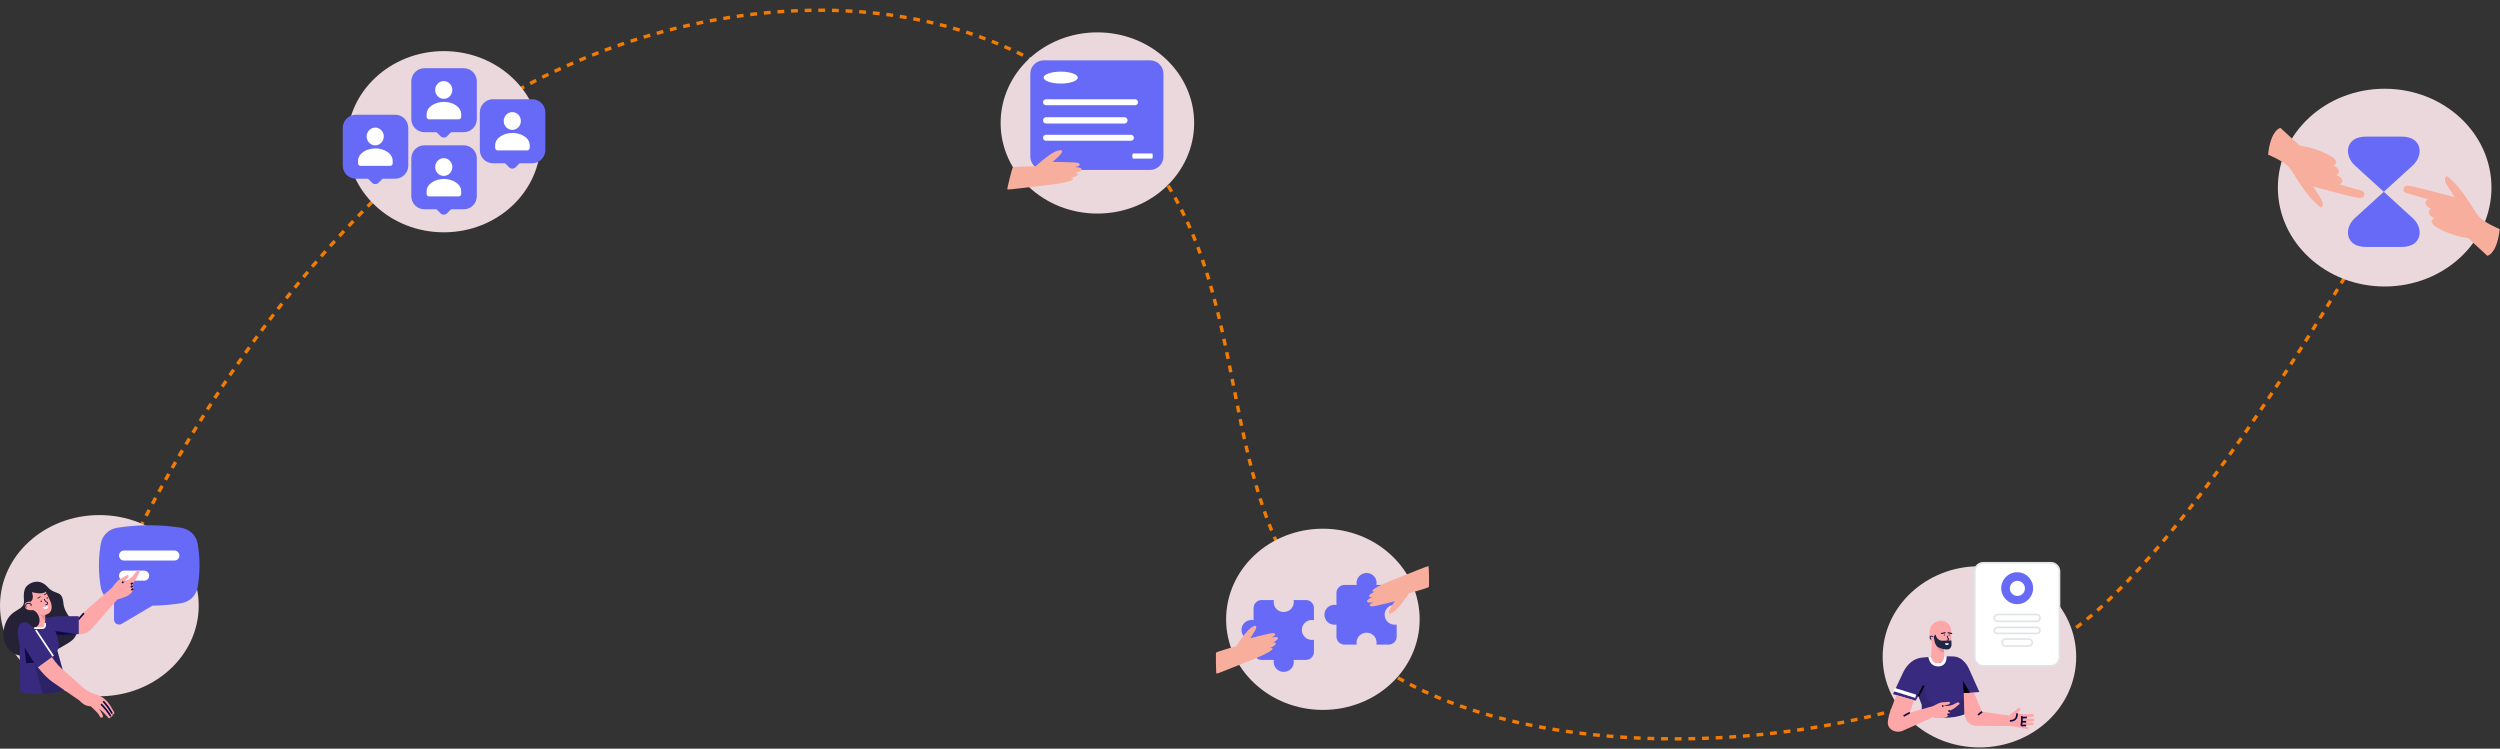 <svg xmlns="http://www.w3.org/2000/svg" width="1466" height="439" viewBox="0 0 1466 439" fill="none"><rect x="0" y="0" width="1466" height="439" fill="#333333" stroke="none"/><path d="M68.277 338.537C68.277 338.537 133.701 183.731 255.032 85.408C357.295 2.538 538.71 -32.621 648.519 65.25C752.062 157.538 695.343 295.284 794.671 380.038C891.841 462.952 1135.11 444.456 1232.05 356.037C1312.36 282.783 1409.15 103.037 1409.15 103.037" stroke="#F37B01" stroke-width="2" stroke-dasharray="4 4"></path><ellipse cx="58.259" cy="355.163" rx="58.259" ry="53.126" fill="#EBD8DC"></ellipse><ellipse cx="1398.37" cy="110.019" rx="62.629" ry="57.982" fill="#EBD8DC"></ellipse><ellipse cx="260.256" cy="83.101" rx="56.744" ry="53.126" fill="#EBD8DC"></ellipse><ellipse cx="643.51" cy="72.106" rx="56.744" ry="53.126" fill="#EBD8DC"></ellipse><ellipse cx="775.744" cy="363.163" rx="56.744" ry="53.126" fill="#EBD8DC"></ellipse><ellipse cx="1160.74" cy="385.163" rx="56.744" ry="53.126" fill="#EBD8DC"></ellipse><path fill-rule="evenodd" clip-rule="evenodd" d="M1162.33 417.357L1178.21 419.592C1178.93 418.723 1179.8 417.997 1180.81 417.396L1183.55 415.2C1183.88 414.932 1184.37 414.971 1184.65 415.287C1184.94 415.603 1184.93 416.093 1184.63 416.401L1182.79 418.281L1183.62 418.439C1185.61 418.81 1187.64 418.945 1189.66 418.818L1191.97 418.676C1192.38 418.652 1192.74 418.953 1192.79 419.371C1192.84 419.782 1192.55 420.145 1192.13 420.201L1188.37 420.667C1187.66 420.754 1186.96 420.809 1186.25 420.833L1185.89 420.84C1186.69 421.22 1187.57 421.417 1188.45 421.401L1192.16 421.346C1192.61 421.338 1192.98 421.694 1193 422.144C1193.03 422.594 1192.68 422.973 1192.24 422.997L1187.28 423.266L1185.95 423.352C1186.92 423.589 1187.92 423.7 1188.92 423.692L1191.83 423.668C1192.26 423.668 1192.62 424 1192.65 424.435C1192.67 424.83 1192.38 425.177 1191.99 425.225L1191.92 425.232L1188.17 425.359C1187.99 425.367 1187.81 425.367 1187.62 425.375L1185.51 425.406L1186.32 425.691C1187.04 425.943 1187.78 426.157 1188.53 426.323L1189.17 426.465C1189.42 426.52 1189.59 426.773 1189.54 427.033L1189.53 427.057C1189.45 427.334 1189.19 427.515 1188.9 427.492L1188.25 427.428C1187.48 427.349 1186.72 427.223 1185.98 427.033L1183.93 426.52L1178.69 425.762L1159.15 425.651C1157.81 425.667 1156.49 425.319 1155.32 424.648C1154.18 423.984 1153.32 422.926 1152.91 421.678L1147.89 406.543L1156.81 404.6L1162.33 417.357Z" fill="#FEA7A8"></path><path d="M1162.33 417.355L1159.88 419.22" stroke="#0F0B47"></path><path d="M1182.8 418.281C1182.87 421.236 1181.48 422.721 1178.61 422.721" stroke="#0F0B47"></path><path d="M1185.53 419.932C1185.79 421.82 1185.68 423.644 1185.2 425.422" stroke="#0F0B47"></path><path d="M1185.66 420.818C1186.99 420.834 1187.96 420.786 1188.56 420.668" stroke="#0F0B47"></path><path d="M1185.66 423.25H1188.14" stroke="#0F0B47"></path><path d="M1185.2 425.422H1188.13" stroke="#0F0B47"></path><path fill-rule="evenodd" clip-rule="evenodd" d="M1134.47 384.913L1127.1 385.608C1124.7 385.838 1122.42 386.778 1120.56 388.326C1118.69 389.89 1117.18 391.841 1116.14 394.045L1110.04 407.031L1123.33 410.902L1124.89 408.082L1126.92 413.303V418.927C1131.29 420.239 1135.68 420.894 1140.08 420.894C1144.48 420.894 1148.41 420.239 1151.87 418.927L1151.56 406.391L1160.71 405.807L1154.59 392.165C1153.73 390.237 1152.46 388.515 1150.88 387.109C1149.33 385.735 1147.34 384.961 1145.27 384.921L1137.86 384.795C1136.73 384.763 1135.6 384.811 1134.47 384.913Z" fill="#372A7F"></path><path opacity="0.1" fill-rule="evenodd" clip-rule="evenodd" d="M1128.09 402.033C1129.63 411.812 1131.64 413.226 1138.17 413.226C1144.26 413.226 1148.85 412.026 1151.49 409.656L1151.87 418.93C1148.81 420.241 1144.48 420.897 1140.08 420.897C1135.8 420.897 1131.53 420.28 1127.27 419.04L1126.92 418.938V413.313L1124.85 408.321L1128.09 402.033Z" fill="black"></path><path fill-rule="evenodd" clip-rule="evenodd" d="M1151.57 406.383L1151.04 399.258L1155.2 406.162L1151.57 406.383Z" fill="black"></path><path d="M1124.85 408.313L1128.09 402.033" stroke="black"></path><path d="M1110.7 404.346L1123.39 408.311" stroke="white" stroke-width="2"></path><path d="M1131.77 385.072C1132.34 388.216 1133.94 389.78 1136.58 389.78C1139.22 389.78 1140.54 388.105 1140.54 384.756" stroke="white" stroke-width="2"></path><path fill-rule="evenodd" clip-rule="evenodd" d="M1133.44 414.087L1135.75 412.91C1136.28 412.641 1136.82 412.404 1137.38 412.199C1137.93 411.994 1138.51 411.867 1139.1 411.828L1142.89 411.551C1143.18 411.527 1143.43 411.749 1143.45 412.033C1143.46 412.088 1143.45 412.144 1143.44 412.199C1143.33 412.633 1142.99 412.973 1142.55 413.092L1139.61 413.874L1141.04 413.953C1142.73 414.039 1144.41 413.668 1145.9 412.878L1147.5 412.033C1147.92 411.812 1148.44 411.836 1148.84 412.088C1149.1 412.254 1149.18 412.602 1149.01 412.87C1148.97 412.918 1148.93 412.965 1148.89 412.997L1146.88 414.648C1145.89 415.469 1144.79 416.156 1143.62 416.686C1143.26 417.981 1142.98 418.85 1142.77 419.285C1142.44 419.948 1141.48 420.73 1139.61 421.054C1138.36 421.267 1136.3 421.117 1133.44 420.604L1115.85 428.479C1113.87 429.364 1111.58 429.261 1109.69 428.195L1109.53 428.1C1107.8 427.128 1106.82 425.217 1107.03 423.242C1107.26 421.086 1107.76 418.961 1108.53 416.931L1112.04 407.602L1122.37 410.643L1119.91 417.886L1133.44 414.087Z" fill="#FEA7A8"></path><path d="M1116.28 419.867L1119.91 417.885" stroke="#0F0B47"></path><path d="M1143.63 416.811L1142.51 417.063" stroke="#0F0B47"></path><path d="M1143.07 418.787L1141.96 419.064" stroke="#0F0B47"></path><path d="M1139.61 413.873L1138.87 414.189" stroke="#0F0B47"></path><path fill-rule="evenodd" clip-rule="evenodd" d="M1131.57 373.065C1131.12 368.957 1132.27 366.2 1135.02 364.794C1139.14 362.685 1143.54 364.984 1144.13 369.257C1144.51 372.109 1142.65 373.973 1138.53 374.858L1131.57 373.065Z" fill="#FEA7A8"></path><path fill-rule="evenodd" clip-rule="evenodd" d="M1144.04 369.732L1144.36 378.034C1144.4 379.077 1143.74 380.009 1142.74 380.317L1142.17 380.491C1141.45 380.712 1140.67 380.688 1139.96 380.42L1140.07 384.922C1140.11 387.047 1138.43 388.817 1136.31 388.864C1136.27 388.864 1136.24 388.864 1136.21 388.864C1134.13 388.864 1132.44 387.174 1132.44 385.088C1132.44 385.033 1132.44 384.978 1132.44 384.922L1132.82 376.375C1131.51 375.159 1130.95 374.077 1131.12 373.137C1131.39 371.723 1133.12 371.991 1133.91 373.137L1137.86 369.037C1138.84 368.026 1140.18 367.457 1141.59 367.457H1141.66C1142.95 367.457 1143.99 368.46 1144.04 369.732Z" fill="#FEA7A8"></path><path d="M1140.17 372.717C1140.36 372.717 1140.52 372.561 1140.52 372.369C1140.52 372.177 1140.36 372.021 1140.17 372.021C1139.98 372.021 1139.82 372.177 1139.82 372.369C1139.82 372.561 1139.98 372.717 1140.17 372.717Z" fill="#0F0B47"></path><path fill-rule="evenodd" clip-rule="evenodd" d="M1140.55 370.724L1138.44 371.135C1138.27 371.166 1138.15 371.34 1138.19 371.514C1138.19 371.514 1138.19 371.514 1138.19 371.522C1138.23 371.704 1138.4 371.814 1138.57 371.783L1140.68 371.372C1140.86 371.34 1140.98 371.166 1140.94 370.993C1140.94 370.993 1140.94 370.993 1140.94 370.985C1140.9 370.803 1140.73 370.693 1140.55 370.724Z" fill="#0F0B47"></path><path d="M1142.98 372.717C1143.17 372.717 1143.32 372.561 1143.32 372.369C1143.32 372.177 1143.17 372.021 1142.98 372.021C1142.78 372.021 1142.63 372.177 1142.63 372.369C1142.63 372.561 1142.78 372.717 1142.98 372.717Z" fill="#0F0B47"></path><path fill-rule="evenodd" clip-rule="evenodd" d="M1142.43 370.724L1144.54 371.135C1144.72 371.166 1144.84 371.34 1144.8 371.514C1144.8 371.514 1144.8 371.514 1144.8 371.522C1144.76 371.704 1144.58 371.814 1144.41 371.783L1142.3 371.372C1142.13 371.34 1142.01 371.166 1142.05 370.993C1142.05 370.993 1142.05 370.993 1142.05 370.985C1142.08 370.803 1142.25 370.693 1142.43 370.724Z" fill="#0F0B47"></path><path fill-rule="evenodd" clip-rule="evenodd" d="M1134.96 376.738L1141.58 377.275C1142.17 378.468 1142.57 379.479 1142.79 380.301L1142.75 380.317L1142.17 380.49C1141.49 380.696 1140.76 380.688 1140.09 380.467L1139.97 380.419L1140.02 382.797C1137.1 381.944 1135.42 379.977 1134.97 376.896L1134.96 376.738Z" fill="#E19495"></path><path fill-rule="evenodd" clip-rule="evenodd" d="M1134.97 372.047L1135.4 373.2C1135.97 374.756 1137.47 375.767 1139.13 375.72L1144.27 375.562L1144.36 378.034C1144.4 379.077 1143.74 380.365 1142.74 380.665L1142.65 380.689C1141.66 380.997 1140.78 380.87 1139.58 380.554L1139.4 380.523V380.546L1137.7 380.057C1136.82 379.804 1136.05 379.275 1135.5 378.548C1134.94 377.813 1134.57 376.96 1134.41 376.052L1133.91 373.137L1134.97 372.047Z" fill="#202746"></path><path d="M1133.39 373.611C1132.89 372.987 1132.43 372.829 1132.01 373.137C1131.59 373.445 1131.73 374.077 1132.45 375.041" stroke="#0F0B47" stroke-width="0.5"></path><path fill-rule="evenodd" clip-rule="evenodd" d="M1140.54 377.219H1142.79C1142.72 377.922 1142.34 378.269 1141.66 378.269C1140.99 378.277 1140.61 377.922 1140.54 377.219Z" fill="white"></path><path d="M1141.78 372.834L1142.03 373.679C1142.11 373.956 1142.27 374.208 1142.48 374.406L1142.55 374.469C1142.71 374.611 1142.76 374.84 1142.7 375.038C1142.64 375.235 1142.45 375.37 1142.25 375.37H1141.6" stroke="#0F0B47" stroke-width="0.5"></path><path d="M1202.62 330.004H1163.06C1160.26 330.004 1158 332.267 1158 335.059V385.381C1158 388.173 1160.26 390.436 1163.06 390.436H1202.62C1205.41 390.436 1207.67 388.173 1207.67 385.381V335.059C1207.67 332.267 1205.41 330.004 1202.62 330.004Z" fill="white" stroke="#E1E4E5" stroke-linecap="round" stroke-linejoin="round"></path><mask id="mask0_2891_77" style="mask-type:alpha" maskUnits="userSpaceOnUse" x="1157" y="329" width="52" height="62"><path d="M1158 330H1207.67V390.432H1158V330Z" fill="white" stroke="white" stroke-linecap="round" stroke-linejoin="round"></path></mask><g mask="url(#mask0_2891_77)"><path d="M1194.49 367.914H1171.24C1170.26 367.914 1169.47 368.706 1169.47 369.683C1169.47 370.661 1170.26 371.453 1171.24 371.453H1194.49C1195.47 371.453 1196.26 370.661 1196.26 369.683C1196.26 368.706 1195.47 367.914 1194.49 367.914Z" fill="white" stroke="#E1E4E5" stroke-linecap="round" stroke-linejoin="round"></path><path d="M1194.24 360.33H1171.49C1170.37 360.33 1169.47 361.235 1169.47 362.352C1169.47 363.469 1170.37 364.374 1171.49 364.374H1194.24C1195.36 364.374 1196.26 363.469 1196.26 362.352C1196.26 361.235 1195.36 360.33 1194.24 360.33Z" fill="white" stroke="#E1E4E5" stroke-linecap="round" stroke-linejoin="round"></path><path d="M1189.69 374.738H1176.04C1174.92 374.738 1174.02 375.644 1174.02 376.76C1174.02 377.877 1174.92 378.783 1176.04 378.783H1189.69C1190.81 378.783 1191.71 377.877 1191.71 376.76C1191.71 375.644 1190.81 374.738 1189.69 374.738Z" fill="white" stroke="#E1E4E5" stroke-linecap="round" stroke-linejoin="round"></path><path fill-rule="evenodd" clip-rule="evenodd" d="M1182.87 335.559C1188.03 335.559 1192.22 339.746 1192.22 344.911C1192.22 350.076 1188.03 354.263 1182.87 354.263C1177.7 354.263 1173.52 350.076 1173.52 344.911C1173.52 339.746 1177.7 335.559 1182.87 335.559ZM1182.99 340.614C1180.55 340.614 1178.57 342.594 1178.57 345.037C1178.57 347.48 1180.55 349.461 1182.99 349.461C1185.44 349.461 1187.42 347.48 1187.42 345.037C1187.42 342.594 1185.44 340.614 1182.99 340.614Z" fill="#666AF6"></path></g><path fill-rule="evenodd" clip-rule="evenodd" d="M818.998 347.669V354.787H819C817.96 354.578 816.883 354.648 815.879 354.988C814.96 355.299 814.135 355.833 813.478 356.542C812.821 357.25 812.353 358.11 812.118 359.044C811.895 359.906 811.874 360.808 812.057 361.679C812.24 362.551 812.621 363.37 813.171 364.073C813.721 364.777 814.427 365.346 815.233 365.738C816.039 366.13 816.925 366.335 817.823 366.335C818.218 366.335 818.612 366.296 819 366.218V373.336C819 373.948 818.878 374.555 818.642 375.121C818.405 375.687 818.059 376.202 817.621 376.635C817.184 377.068 816.666 377.412 816.095 377.646C815.524 377.881 814.912 378.002 814.294 378.001H807.115V378.004C807.325 376.973 807.255 375.905 806.912 374.909C806.598 373.999 806.059 373.181 805.344 372.529C804.63 371.878 803.762 371.414 802.82 371.181C801.951 370.96 801.041 370.94 800.162 371.121C799.283 371.302 798.457 371.679 797.748 372.225C797.038 372.771 796.464 373.47 796.068 374.269C795.673 375.068 795.467 375.947 795.466 376.837C795.466 377.229 795.506 377.619 795.584 378.004L788.407 378.001C785.808 378.002 783.701 375.914 783.7 373.338V366.22C783.313 366.298 782.919 366.337 782.523 366.338C781.625 366.337 780.74 366.132 779.933 365.74C779.127 365.348 778.422 364.779 777.872 364.075C777.321 363.372 776.94 362.553 776.758 361.681C776.575 360.81 776.596 359.908 776.818 359.046C777.054 358.112 777.521 357.252 778.178 356.544C778.835 355.835 779.661 355.301 780.579 354.99C781.583 354.65 782.66 354.581 783.7 354.789H783.698V347.671C783.698 347.059 783.82 346.452 784.056 345.886C784.293 345.32 784.64 344.805 785.077 344.372C785.514 343.939 786.032 343.595 786.604 343.36C787.175 343.126 787.787 343.005 788.405 343.005H795.584C795.506 342.621 795.466 342.23 795.466 341.838C795.466 340.948 795.673 340.07 796.068 339.271C796.463 338.471 797.038 337.772 797.747 337.226C798.457 336.681 799.283 336.303 800.162 336.122C801.041 335.941 801.951 335.962 802.82 336.182C803.762 336.417 804.629 336.881 805.343 337.532C806.058 338.183 806.597 339.001 806.912 339.911C807.255 340.906 807.325 341.974 807.115 343.005H814.294C815.542 343.005 816.739 343.497 817.622 344.372C818.504 345.247 819 346.434 819 347.671M739.807 351.865H747.009V351.862C746.798 352.897 746.868 353.968 747.212 354.967C747.527 355.88 748.068 356.701 748.785 357.355C749.501 358.008 750.372 358.473 751.316 358.708C752.189 358.929 753.101 358.95 753.983 358.768C754.865 358.586 755.694 358.207 756.405 357.66C757.117 357.112 757.693 356.411 758.09 355.609C758.487 354.807 758.694 353.926 758.695 353.033C758.694 352.64 758.654 352.248 758.576 351.862H765.777C766.398 351.862 767.011 351.983 767.584 352.219C768.157 352.454 768.678 352.799 769.116 353.234C769.554 353.668 769.902 354.184 770.139 354.752C770.377 355.32 770.499 355.929 770.499 356.544V363.684H770.501C769.458 363.475 768.377 363.545 767.37 363.886C766.448 364.198 765.621 364.734 764.962 365.445C764.303 366.155 763.833 367.018 763.597 367.955C763.374 368.82 763.353 369.724 763.536 370.599C763.719 371.473 764.102 372.295 764.654 373C765.206 373.706 765.913 374.278 766.722 374.671C767.531 375.064 768.419 375.269 769.32 375.27C769.717 375.27 770.112 375.23 770.501 375.153L770.499 382.291C770.499 384.875 768.387 386.971 765.78 386.972H758.578C758.656 387.357 758.696 387.75 758.697 388.143C758.696 389.036 758.489 389.917 758.092 390.719C757.695 391.521 757.119 392.222 756.408 392.769C755.696 393.317 754.867 393.696 753.985 393.877C753.103 394.059 752.191 394.039 751.318 393.818C750.374 393.583 749.504 393.118 748.787 392.464C748.07 391.811 747.53 390.99 747.215 390.077C746.871 389.078 746.8 388.006 747.011 386.972V386.974H739.81C739.19 386.974 738.576 386.853 738.003 386.618C737.43 386.383 736.909 386.038 736.471 385.603C736.033 385.169 735.685 384.653 735.448 384.085C735.21 383.517 735.088 382.908 735.088 382.293V375.153C734.7 375.23 734.304 375.27 733.907 375.27C733.007 375.269 732.118 375.064 731.309 374.671C730.5 374.278 729.793 373.706 729.241 373.001C728.689 372.295 728.307 371.473 728.123 370.599C727.94 369.725 727.961 368.82 728.184 367.955C728.422 367.019 728.891 366.156 729.55 365.445C730.209 364.735 731.036 364.199 731.957 363.886C732.965 363.545 734.045 363.475 735.088 363.684V356.544C735.088 355.929 735.21 355.32 735.448 354.752C735.685 354.184 736.033 353.668 736.471 353.233C736.909 352.799 737.43 352.454 738.003 352.219C738.576 351.983 739.19 351.862 739.81 351.862" fill="#666AF6"></path><path d="M713.318 394.982C713.052 394.605 712.864 383.146 713.126 382.688C713.389 382.232 724.924 378.9 724.924 378.9C724.924 378.9 728.83 372.572 732.511 369.029C733.962 367.63 736.084 366.455 736.604 367.241C736.927 367.728 736.415 368.975 735.69 370.287C735.689 370.291 735.687 370.295 735.684 370.299C734.675 372.124 733.262 374.068 733.129 374.25C733.125 374.254 733.121 374.259 733.118 374.263C733.118 374.263 742.687 371.846 744.129 371.586C745.571 371.324 747.453 370.906 747.753 371.875C748.028 372.765 745.591 373.807 745.446 373.868C745.603 373.825 748.914 372.916 749.405 374.156C749.77 375.078 746.346 376.824 746.244 376.874C746.33 376.851 747.962 376.423 748.134 377.195C748.418 378.464 744.865 379.926 744.72 379.986C744.801 379.966 746.121 379.657 746.216 380.367C746.45 382.125 734.231 386.999 730.497 388.37C726.759 389.74 713.586 395.358 713.318 394.982ZM837.682 332.018C837.948 332.392 838.136 343.779 837.874 344.234C837.611 344.688 826.078 347.999 826.078 347.999C826.078 347.999 822.173 354.287 818.492 357.808C817.041 359.198 814.92 360.365 814.4 359.584C814.077 359.101 814.589 357.862 815.313 356.558C815.315 356.554 815.317 356.55 815.32 356.546C816.329 354.732 817.742 352.801 817.875 352.619C817.883 352.61 817.885 352.606 817.885 352.606C817.885 352.606 808.318 355.008 806.876 355.267C805.434 355.527 803.552 355.942 803.253 354.98C802.978 354.096 805.414 353.06 805.559 352.999C805.403 353.042 802.092 353.946 801.601 352.713C801.236 351.797 804.66 350.062 804.761 350.013C804.676 350.035 803.044 350.46 802.872 349.693C802.588 348.432 806.14 346.979 806.285 346.919C806.205 346.939 804.885 347.247 804.79 346.541C804.556 344.794 816.773 339.95 820.506 338.588C824.243 337.226 837.415 331.644 837.682 332.018Z" fill="#F8AE9D"></path><path d="M1408.32 80.111H1387.39C1375.25 80.111 1374.32 91.046 1380.87 96.998L1414.84 127.924C1421.4 133.876 1420.46 144.811 1408.32 144.811H1387.39C1375.25 144.811 1374.32 133.876 1380.87 127.924L1414.84 96.998C1421.4 91.046 1420.46 80.111 1408.32 80.111Z" fill="#666AF6"></path><path d="M1330 90.69C1330 90.69 1339.44 94.414 1342.69 98.581C1345.9 102.705 1352 114.934 1360.8 121.549C1360.88 121.611 1360.99 121.643 1361.09 121.639C1361.19 121.635 1361.29 121.595 1361.37 121.527C1361.92 121.02 1362.9 119.581 1360.94 116.498C1358.38 112.488 1356.5 109.367 1356.5 109.367C1356.5 109.367 1376.35 114.777 1381.84 115.844C1382.92 116.055 1383.82 116.104 1384.57 116.039C1386.91 115.838 1387.2 112.523 1384.94 111.875L1371.73 108.075C1371.73 108.075 1373.26 107.733 1373.54 106.367C1373.8 105.073 1372.13 103.144 1370.02 102.667C1370.02 102.667 1371.71 102.14 1371.54 100.33C1371.38 98.521 1369.15 97.302 1367.95 96.933C1367.95 96.933 1369.66 96.777 1369.92 95.439C1370.18 94.101 1368.06 92.17 1367.23 91.798C1366.41 91.426 1360.14 87.143 1348.45 85.322L1337.26 75C1337.26 75 1331.57 75.932 1330 90.69ZM1465.84 134.31C1465.84 134.31 1456.4 130.586 1453.15 126.419C1449.94 122.296 1443.84 110.066 1435.04 103.451C1434.95 103.389 1434.85 103.357 1434.75 103.361C1434.65 103.365 1434.55 103.405 1434.47 103.473C1433.92 103.98 1432.94 105.419 1434.9 108.502C1437.46 112.512 1439.33 115.633 1439.33 115.633C1439.33 115.633 1419.49 110.223 1414 109.156C1412.92 108.945 1412.02 108.896 1411.27 108.961C1408.93 109.163 1408.64 112.477 1410.9 113.126L1424.11 116.925C1424.11 116.925 1422.58 117.267 1422.3 118.633C1422.04 119.927 1423.71 121.856 1425.81 122.333C1425.81 122.333 1424.13 122.86 1424.29 124.67C1424.46 126.479 1426.69 127.698 1427.89 128.068C1427.89 128.068 1426.17 128.223 1425.92 129.561C1425.66 130.899 1427.78 132.83 1428.6 133.202C1429.43 133.574 1435.7 137.857 1447.39 139.679L1458.57 150C1458.57 150 1464.26 149.068 1465.84 134.31Z" fill="#F8AE9D"></path><path d="M604.164 43.279C604.164 38.918 607.699 35.383 612.061 35.383H674.355C678.716 35.383 682.252 38.918 682.252 43.279V91.755C682.252 96.116 678.716 99.652 674.355 99.652H612.061C607.699 99.652 604.164 96.116 604.164 91.755V43.279Z" fill="#666AF6"></path><path d="M622 49C627.523 49 632 47.433 632 45.5C632 43.567 627.523 42 622 42C616.477 42 612 43.567 612 45.5C612 47.433 616.477 49 622 49Z" fill="white"></path><path d="M663.172 79.033H613.38C612.411 79.033 611.625 79.819 611.625 80.788C611.625 81.757 612.411 82.543 613.38 82.543H663.172C664.141 82.543 664.926 81.757 664.926 80.788C664.926 79.819 664.141 79.033 663.172 79.033Z" fill="white"></path><path d="M675.605 90H664.395C664.177 90 664 90.672 664 91.5C664 92.328 664.177 93 664.395 93H675.605C675.823 93 676 92.328 676 91.5C676 90.672 675.823 90 675.605 90Z" fill="white"></path><path d="M659.333 68.725H613.489C612.46 68.725 611.625 69.559 611.625 70.589V70.589C611.625 71.619 612.46 72.454 613.489 72.454H659.333C660.363 72.454 661.198 71.619 661.198 70.589V70.589C661.198 69.559 660.363 68.725 659.333 68.725Z" fill="white"></path><path d="M665.584 58.195H613.38C612.411 58.195 611.625 58.981 611.625 59.95C611.625 60.919 612.411 61.705 613.38 61.705H665.584C666.554 61.705 667.339 60.919 667.339 59.95C667.339 58.981 666.554 58.195 665.584 58.195Z" fill="white"></path><path d="M590.671 111.045C590.498 110.576 593.514 98.534 593.916 98.129C594.32 97.725 607.33 97.474 607.33 97.474C607.33 97.474 613.192 91.949 618.039 89.275C619.951 88.218 622.501 87.585 622.826 88.553C623.027 89.153 622.141 90.314 621.015 91.483C621.012 91.487 621.008 91.49 621.005 91.494C619.437 93.121 617.412 94.757 617.222 94.911C617.211 94.919 617.207 94.922 617.207 94.922C617.207 94.922 627.902 95.077 629.485 95.21C631.068 95.34 633.155 95.431 633.197 96.528C633.236 97.536 630.393 97.943 630.224 97.967C630.4 97.965 634.121 97.943 634.288 99.378C634.411 100.446 630.337 101.311 630.217 101.335C630.313 101.336 632.141 101.346 632.105 102.201C632.046 103.608 627.917 104.142 627.749 104.164C627.838 104.166 629.307 104.212 629.207 104.982C628.96 106.887 614.802 108.559 610.509 108.947C606.211 109.332 590.846 111.514 590.671 111.045Z" fill="#F8AE9D"></path><path d="M231.729 67.279H208.688C204.442 67.279 201 70.721 201 74.967V97.111C201 101.356 204.442 104.798 208.688 104.798H231.729C235.975 104.798 239.417 101.356 239.417 97.111V74.967C239.417 70.721 235.975 67.279 231.729 67.279Z" fill="#666AF6"></path><path d="M223.899 101.423L221.961 99.485C220.91 98.434 219.207 98.434 218.156 99.485L216.218 101.423C215.167 102.473 215.167 104.177 216.218 105.228L218.156 107.166C219.207 108.217 220.91 108.217 221.961 107.166L223.899 105.228C224.95 104.177 224.95 102.473 223.899 101.423Z" fill="#666AF6"></path><path fill-rule="evenodd" clip-rule="evenodd" d="M230.262 94.34V95.8C230.262 96.606 229.613 97.26 228.813 97.26H211.426C210.626 97.26 209.977 96.606 209.977 95.8V94.317C209.977 89.898 214.987 87.028 220.119 87.028C225.252 87.028 230.262 89.9 230.262 94.317M223.584 76.345C225.547 78.378 225.547 81.674 223.584 83.707C221.621 85.741 218.438 85.741 216.475 83.707C214.512 81.674 214.512 78.378 216.475 76.345C218.438 74.312 221.621 74.312 223.584 76.345Z" fill="white"></path><path d="M271.92 40H248.879C244.633 40 241.191 43.442 241.191 47.688V69.831C241.191 74.077 244.633 77.519 248.879 77.519H271.92C276.166 77.519 279.608 74.077 279.608 69.831V47.688C279.608 43.442 276.166 40 271.92 40Z" fill="#666AF6"></path><path d="M264.083 74.147L262.145 72.209C261.094 71.159 259.39 71.159 258.34 72.209L256.402 74.147C255.351 75.198 255.351 76.902 256.402 77.953L258.34 79.89C259.39 80.941 261.094 80.941 262.145 79.89L264.083 77.953C265.134 76.902 265.134 75.198 264.083 74.147Z" fill="#666AF6"></path><path fill-rule="evenodd" clip-rule="evenodd" d="M270.449 67.06V68.521C270.449 69.326 269.8 69.981 269.001 69.981H251.613C250.813 69.981 250.164 69.326 250.164 68.521V67.037C250.164 62.619 255.174 59.748 260.307 59.748C265.439 59.748 270.449 62.62 270.449 67.037M263.771 49.066C265.734 51.099 265.734 54.395 263.771 56.428C261.808 58.461 258.626 58.461 256.663 56.428C254.7 54.395 254.7 51.099 256.663 49.066C258.626 47.033 261.808 47.033 263.771 49.066Z" fill="white"></path><path d="M271.92 85.209H248.879C244.633 85.209 241.191 88.651 241.191 92.897V115.04C241.191 119.286 244.633 122.728 248.879 122.728H271.92C276.166 122.728 279.608 119.286 279.608 115.04V92.897C279.608 88.651 276.166 85.209 271.92 85.209Z" fill="#666AF6"></path><path d="M264.083 119.354L262.145 117.416C261.094 116.366 259.39 116.366 258.34 117.416L256.402 119.354C255.351 120.405 255.351 122.109 256.402 123.16L258.34 125.097C259.39 126.148 261.094 126.148 262.145 125.097L264.083 123.16C265.134 122.109 265.134 120.405 264.083 119.354Z" fill="#666AF6"></path><path fill-rule="evenodd" clip-rule="evenodd" d="M270.449 112.266V113.726C270.449 114.532 269.8 115.186 269.001 115.186H251.613C250.813 115.186 250.164 114.532 250.164 113.726V112.242C250.164 107.824 255.174 104.953 260.307 104.953C265.439 104.953 270.449 107.825 270.449 112.242M263.771 94.271C265.734 96.304 265.734 99.6 263.771 101.633C261.808 103.666 258.626 103.666 256.663 101.633C254.7 99.6 254.7 96.304 256.663 94.271C258.626 92.238 261.808 92.238 263.771 94.271Z" fill="white"></path><path d="M312.104 58.203H289.063C284.817 58.203 281.375 61.645 281.375 65.891V88.034C281.375 92.28 284.817 95.722 289.063 95.722H312.104C316.35 95.722 319.792 92.28 319.792 88.034V65.891C319.792 61.645 316.35 58.203 312.104 58.203Z" fill="#666AF6"></path><path d="M304.274 92.35L302.336 90.412C301.285 89.362 299.582 89.362 298.531 90.412L296.593 92.35C295.542 93.401 295.542 95.105 296.593 96.156L298.531 98.094C299.582 99.144 301.285 99.144 302.336 98.094L304.274 96.156C305.325 95.105 305.325 93.401 304.274 92.35Z" fill="#666AF6"></path><path fill-rule="evenodd" clip-rule="evenodd" d="M310.641 85.262V86.722C310.641 87.528 309.992 88.182 309.192 88.182H291.805C291.005 88.182 290.355 87.528 290.355 86.722V85.238C290.355 80.82 295.366 77.949 300.498 77.949C305.63 77.949 310.641 80.821 310.641 85.238M303.963 67.267C305.926 69.3 305.926 72.596 303.963 74.629C302 76.662 298.817 76.662 296.854 74.629C294.891 72.596 294.891 69.3 296.854 67.267C298.817 65.234 302 65.234 303.963 67.267Z" fill="white"></path><path d="M113.328 334.73V320.944L108.365 312.894L75.5 311.57L62.156 315.871L61.273 332.635L62.156 347.413L68.442 351.383L70.537 362.08L86.529 352.596L102.63 351.383L113.328 345.648V334.73Z" fill="#666AF6"></path><path fill-rule="evenodd" clip-rule="evenodd" d="M72.749 349.008V358.134L87.683 349.31L89.243 349.284C95.45 349.183 101.035 348.558 105.212 347.923C107.847 347.521 109.679 345.682 110.076 343.372C110.628 340.168 111.099 336.109 111.099 331.599C111.099 327.089 110.628 323.03 110.076 319.826C109.679 317.517 107.847 315.677 105.212 315.276C100.644 314.581 94.397 313.9 87.499 313.9C80.601 313.9 74.354 314.581 69.787 315.276C67.151 315.677 65.32 317.517 64.922 319.826C64.37 323.03 63.9 327.089 63.9 331.599C63.9 336.109 64.37 340.168 64.922 343.372C65.267 345.378 66.668 346.986 68.711 347.665L72.749 349.008ZM59.108 318.825C59.964 313.855 63.914 310.202 68.899 309.444C73.676 308.717 80.229 308 87.499 308C94.769 308 101.322 308.717 106.099 309.444C111.085 310.202 115.035 313.855 115.891 318.825C116.487 322.289 116.998 326.689 116.998 331.599C116.998 336.51 116.487 340.91 115.891 344.374C115.035 349.343 111.085 352.997 106.099 353.755C101.729 354.42 95.872 355.077 89.34 355.184L71.3 365.843C69.334 367.005 66.85 365.588 66.85 363.304V353.263C62.857 351.936 59.842 348.64 59.108 344.374C58.511 340.91 58 336.51 58 331.599C58 326.689 58.511 322.288 59.108 318.825Z" fill="#666AF6"></path><path fill-rule="evenodd" clip-rule="evenodd" d="M72.751 322.816C71.121 322.816 69.801 324.137 69.801 325.766C69.801 327.395 71.121 328.716 72.751 328.716H102.25C103.879 328.716 105.2 327.395 105.2 325.766C105.2 324.137 103.879 322.816 102.25 322.816H72.751ZM72.751 334.616C71.121 334.616 69.801 335.937 69.801 337.566C69.801 339.195 71.121 340.516 72.751 340.516H84.55C86.18 340.516 87.5 339.195 87.5 337.566C87.5 335.937 86.18 334.616 84.55 334.616H72.751Z" fill="white"></path><path fill-rule="evenodd" clip-rule="evenodd" d="M3.096 365.814C6.557 356.348 14.613 358.491 14.049 352.042C13.485 345.592 15.163 343.943 16.77 342.759C18.377 341.568 23.29 339.08 27.977 344.267C32.664 349.455 36.505 345.444 37.231 354.121C37.957 362.797 52.075 369.754 40.008 377.091C27.941 384.428 26.44 384.055 15.48 384.689C4.52 385.331 -0.365 375.28 3.096 365.814Z" fill="#252235"></path><path fill-rule="evenodd" clip-rule="evenodd" d="M65.495 344.817L67.425 342.387C67.866 341.832 68.341 341.302 68.839 340.8C69.338 340.298 69.902 339.865 70.526 339.515L74.511 337.246C74.817 337.069 75.193 337.17 75.361 337.453C75.397 337.506 75.416 337.567 75.426 337.633C75.522 338.141 75.322 338.67 74.909 339.02L72.096 341.371L73.689 340.705C75.57 339.912 77.215 338.648 78.444 337.049L79.766 335.334C80.111 334.886 80.681 334.643 81.245 334.694C81.611 334.73 81.87 335.048 81.815 335.418C81.804 335.483 81.785 335.553 81.749 335.611L80.391 338.37C79.718 339.742 78.867 341.028 77.859 342.188C78.118 343.716 78.242 344.765 78.227 345.327C78.205 346.184 77.547 347.498 75.674 348.812C74.423 349.686 72.115 350.604 68.742 351.571L53.55 368.924C51.836 370.877 49.294 371.968 46.71 371.85L46.483 371.838C44.118 371.735 46.492 364.623 45.74 362.465L52.686 355.823L65.495 344.817Z" fill="#FEA7A8"></path><path d="M45.91 363.321L49.2 359.565" stroke="#0F0B47"></path><path d="M77.798 343.488L76.71 344.349" stroke="#0F0B47"></path><path d="M77.798 341.796L76.71 342.658" stroke="#0F0B47"></path><path d="M78.116 345.184L77.059 346.062" stroke="#0F0B47"></path><path d="M72.295 341.116L71.661 341.844" stroke="#0F0B47"></path><path d="M39.963 404.272L33.246 380.09L18.804 386.135C18.804 386.135 16.388 400.199 21.154 405.615C22.009 406.587 23.174 406.871 25.042 406.871C30.79 406.871 39.963 404.272 39.963 404.272Z" fill="#2C2266"></path><path fill-rule="evenodd" clip-rule="evenodd" d="M46.184 361.346H35.386C33.913 361.346 32.432 361.466 30.98 361.705L25.927 362.537L19.738 362.227C16.94 362.086 14.198 363.073 12.14 364.969C10.153 366.801 9.307 369.564 9.948 372.193L11.506 378.549L11.842 405.754C11.842 405.754 17.317 407.877 25.042 406.87L20.041 388.658L21.959 391.851L31.995 385.839L30.811 384.02L32.869 382.223C33.673 381.525 34.209 380.566 34.392 379.516C34.575 378.445 34.547 377.345 34.3 376.281L33.461 372.651L46.184 371.834V361.346Z" fill="#372A7F"></path><path fill-rule="evenodd" clip-rule="evenodd" d="M19.226 357.729C23.638 360.386 25.217 363.247 23.962 366.32C23.37 367.772 21.594 368.005 20.699 368.047C17.71 368.195 17.71 364.128 13.622 364.967C10.211 365.665 9.541 370.296 11.607 378.845L8.914 376.583L6.581 368.773L11.607 360.858L19.226 357.729Z" fill="#252235"></path><path fill-rule="evenodd" clip-rule="evenodd" d="M32.4 370L33.479 372.643L45.172 371.903L32.4 370Z" fill="#0F0B47"></path><path fill-rule="evenodd" clip-rule="evenodd" d="M30.394 385.332L32.36 387.954C33.481 389.448 34.757 390.83 36.159 392.063L48.684 403.108C50.707 404.891 53.082 406.23 55.655 407.041L56.909 407.435C58.657 407.985 60.257 408.909 61.611 410.142C62.971 411.383 64.134 412.827 65.057 414.42L66.946 417.663C67.129 417.98 67.094 418.374 66.855 418.649C66.643 418.896 66.269 418.924 66.016 418.713C66.009 418.706 66.009 418.706 66.002 418.699L65.741 418.466L65.974 418.952C66.15 419.326 66.072 419.763 65.783 420.052C65.544 420.285 65.163 420.285 64.923 420.045C64.909 420.031 64.888 420.01 64.874 419.989L64.712 419.777L64.811 420.122C64.909 420.475 64.782 420.855 64.486 421.067C64.204 421.271 63.817 421.229 63.584 420.968L62.167 419.354C61.153 418.198 60.046 417.134 58.855 416.168L58.065 415.527L58.784 416.626C59.299 417.409 59.736 418.241 60.095 419.1L60.307 419.601C60.49 420.045 60.293 420.552 59.863 420.757C59.426 420.961 58.904 420.785 58.672 420.362L58.326 419.721C57.826 418.797 57.184 417.952 56.423 417.226L53.258 414.202C50.735 414.103 48.564 412.997 46.732 410.875L31.049 400.091C29.71 399.168 28.455 398.132 27.299 396.983L26.066 395.764C25.382 395.087 24.734 394.368 24.128 393.621L22.232 391.295L30.394 385.332Z" fill="#FEA7A8"></path><path d="M60.559 411.248L61.835 412.714C62.899 413.941 63.851 415.259 64.683 416.654L65.754 418.458" stroke="#0F0B47"></path><path d="M59.281 412.92L60.712 414.428C61.699 415.464 62.601 416.578 63.411 417.755L64.863 419.87" stroke="#0F0B47"></path><path fill-rule="evenodd" clip-rule="evenodd" d="M26.91 346.979L29.54 352.554C30.209 353.963 30.435 355.549 30.188 357.093C29.955 358.545 28.94 359.757 27.545 360.229L26.466 360.596V366.305C26.466 367.355 25.614 368.208 24.564 368.208H19.742C20.736 368.095 21.596 367.595 22.322 366.707C24.345 364.226 22.787 358.799 19.221 357.741C16.423 358.087 14.872 357.318 14.569 355.451C14.273 353.576 15.422 352.709 18.03 352.843C19.397 351.63 19.623 349.777 18.72 347.275C22.851 348.233 25.578 348.134 26.91 346.979Z" fill="#FEA7A8"></path><path fill-rule="evenodd" clip-rule="evenodd" d="M23.287 360.082L26.466 364.135V360.59L26.727 360.505C25.521 360.709 24.372 360.568 23.287 360.082Z" fill="#E19394"></path><path d="M25.874 351.264L26.276 352.032C26.494 352.448 26.846 352.772 27.284 352.955L27.453 353.026C27.756 353.153 27.953 353.449 27.953 353.78C27.953 354.097 27.735 354.372 27.424 354.45L26.621 354.64" stroke="#0F0B47" stroke-width="0.5"></path><path fill-rule="evenodd" clip-rule="evenodd" d="M22.049 350.601L23.466 349.72C23.586 349.649 23.734 349.685 23.812 349.797C23.812 349.797 23.812 349.797 23.812 349.805C23.882 349.924 23.847 350.079 23.727 350.157L22.31 351.038C22.191 351.108 22.043 351.073 21.965 350.96C21.965 350.96 21.965 350.96 21.965 350.953C21.895 350.834 21.93 350.679 22.049 350.601Z" fill="#252235"></path><path fill-rule="evenodd" clip-rule="evenodd" d="M27.27 347.69L25.889 348.628C25.776 348.705 25.748 348.86 25.818 348.973C25.896 349.086 26.058 349.121 26.178 349.036L27.559 348.099C27.672 348.022 27.7 347.866 27.63 347.754C27.545 347.641 27.39 347.613 27.27 347.69Z" fill="#252235"></path><path fill-rule="evenodd" clip-rule="evenodd" d="M28.348 355.393L25.014 356.097C25.669 356.922 26.353 357.267 27.065 357.134C27.77 356.993 28.2 356.415 28.348 355.393Z" fill="white"></path><path d="M27.681 351.089C27.455 351.089 27.272 350.906 27.272 350.68C27.272 350.455 27.455 350.271 27.681 350.271C27.907 350.271 28.09 350.455 28.09 350.68C28.09 350.906 27.907 351.089 27.681 351.089Z" fill="#0F0B47"></path><path d="M24.134 352.999C23.908 352.999 23.725 352.816 23.725 352.59C23.725 352.365 23.908 352.182 24.134 352.182C24.36 352.182 24.543 352.365 24.543 352.59C24.543 352.816 24.36 352.999 24.134 352.999Z" fill="#0F0B47"></path><path d="M26.49 365.447C26.666 367.378 26.053 368.351 24.657 368.351C23.255 368.351 21.718 368.351 20.041 368.351" stroke="white"></path><path d="M18.125 355.395L18.309 354.387C17.688 353.802 16.941 353.64 16.06 353.893C14.742 354.281 14.862 355.705 15.468 356.128" stroke="#0F0B47" stroke-width="0.5"></path><path fill-rule="evenodd" clip-rule="evenodd" d="M14.354 379.572L15.362 388.918L20.035 388.658L14.354 379.572Z" fill="#0F0B47"></path><path d="M21.017 369.424L31.188 384.768" stroke="white"></path></svg>